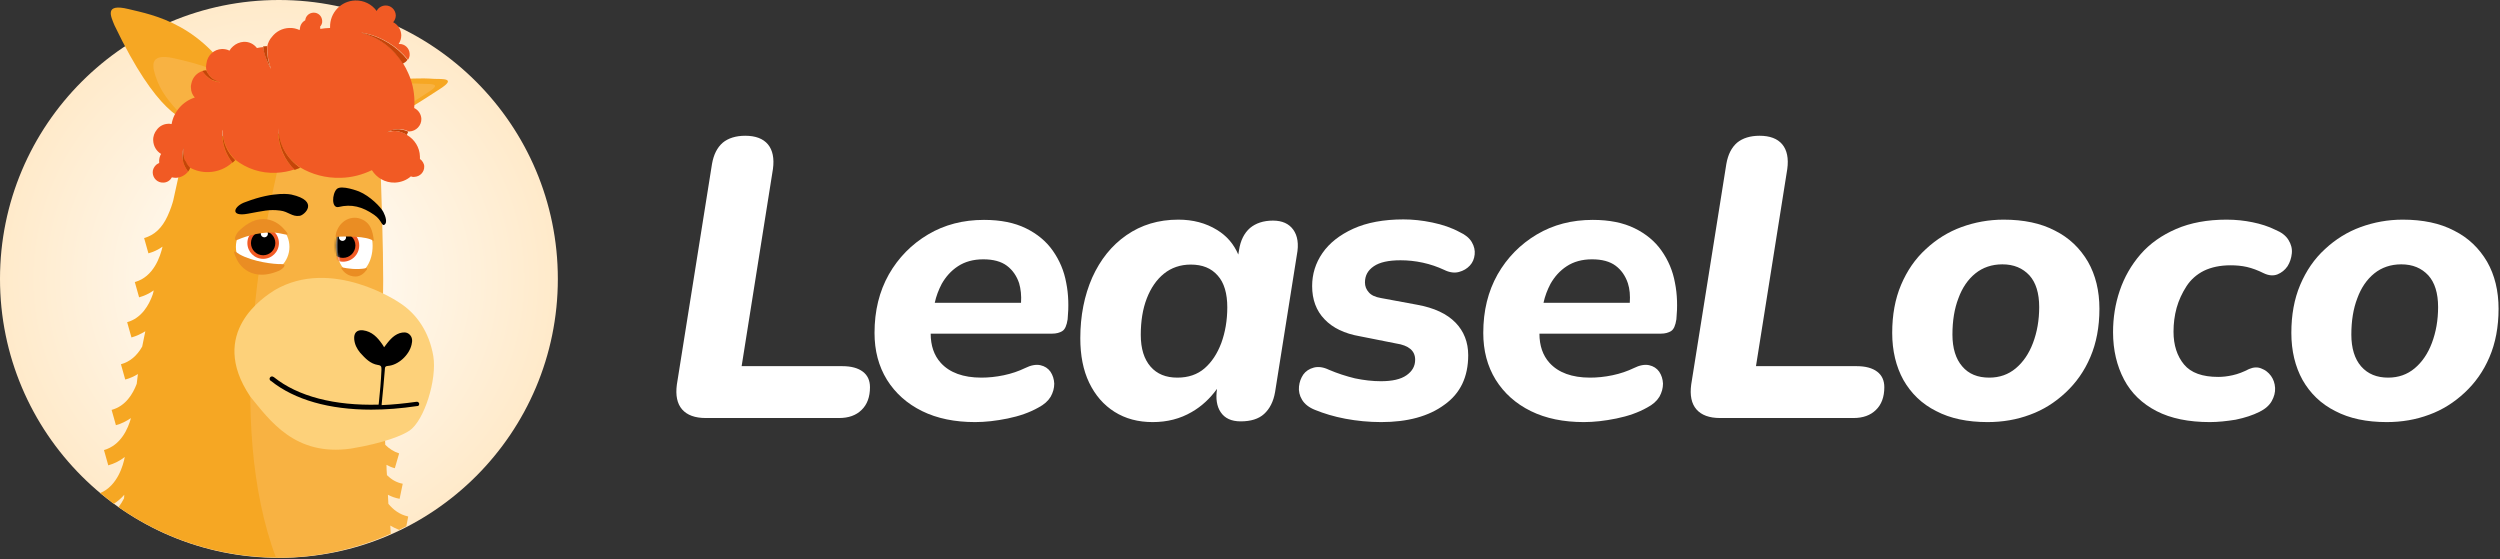 <svg width="1046" height="234" viewBox="0 0 1046 234" fill="none" xmlns="http://www.w3.org/2000/svg">
<rect x="0" y="0" width="1046" height="234" fill="#333333" stroke="none"/>
<g clip-path="url(#clip0_15_433)">
<path d="M116.7 233.4C181.152 233.4 233.4 181.152 233.4 116.7C233.4 52.248 181.152 0 116.7 0C52.248 0 0 52.248 0 116.7C0 181.152 52.248 233.4 116.7 233.4Z" fill="url(#paint0_radial_15_433)"/>
<path d="M81.8 52.1C76.9 50.4 65.8 48 47.9 10.6C46.3 6.7 43.6 1.3 53.8 3.8C64 6.3 85.4 9.8 100.6 38C95.7 45.3 81.8 52.1 81.8 52.1Z" fill="#F6A723"/>
<path d="M78.4 50.6C73.1 45.3 68.2 40 65.9 34.1C63.6 28.1 61.8 21.9 72.9 24.4C84 26.9 92.7 29.8 95.2 32.8C97.8 35.9 97.9 43.7 97.6 44.3C97.3 44.9 78.4 50.6 78.4 50.6Z" fill="#F8B242"/>
<path d="M150.1 35.6C157.7 34.4 170.1 32.1 181.7 33C185 33.1 191.3 32.6 184.1 37.2C176.9 41.8 165.8 49.6 158.8 50.2C151.7 50.7 150.1 35.6 150.1 35.6Z" fill="#F6A723"/>
<path d="M151.7 37.2C157.9 36.2 167.9 34.4 177.4 35.1C180.1 35.2 185.2 34.8 179.3 38.5C173.5 42.2 164.5 48.6 158.8 49C153 49.4 151.7 37.2 151.7 37.2Z" fill="#F8B242"/>
<path d="M120.6 56.3C122.3 56.4 124 56.6 125.7 56.8C113.3 55.4 101.7 54.9 99.7 55.5C95 56.8 77.7 60.1 77.7 60.1C77.7 60.1 75.5 70.3 72.5 83.8C72.2 85 71.4 87.6 70.1 90.4C67.8 95.4 64.6 98.4 60.3 99.6L62.1 106C64.2 105.4 66.2 104.5 68 103.2C67.1 107.2 64.3 115.9 56.4 118L58.2 124.4C60.4 123.8 62.5 122.8 64.3 121.5C64.2 122.1 64.1 122.6 63.9 123.2C62.4 127.5 59.3 133.1 53.2 134.8L55 141.2C57.1 140.6 59 139.7 60.8 138.6C60.3 141 59.9 143.2 59.5 145C57.3 148.9 54.3 151.4 50.6 152.4L52.4 158.8C54.3 158.3 56.1 157.5 57.7 156.5C57.5 157.8 57.4 159.2 57.2 160.6C55.6 164.8 52.6 169.9 46.7 171.5L48.5 177.9C50.8 177.3 52.9 176.2 54.8 174.9C53.6 179.3 50.6 186.3 43.5 188.3L45.3 194.7C47.8 194 50.2 192.8 52.2 191.2C51.6 194.5 49.2 203.3 41.9 206.3C43.8 207.8 45.7 209.3 47.6 210.8C49.2 209.8 50.7 208.5 52 207C52 207.5 51.9 208 51.9 208.5C51.3 209.7 50.5 211 49.6 212.2C68.5 225.4 91.4 233.2 116.2 233.3C94.8 176.2 110.4 94.3 120.6 56.3Z" fill="#F6A723"/>
<path d="M162.5 210.8C162.4 209.5 162.4 208.3 162.3 207C163.8 207.8 165.5 208.4 167.2 208.7L168.5 202.4C165.8 201.9 163.6 200.5 161.9 198.8C161.8 197.3 161.7 195.9 161.7 194.5C162.8 195.1 164 195.6 165.2 195.9L167 189.7C164.8 189 162.9 187.8 161.2 186.1C160.6 175 160.2 165.6 160.1 160.2C160.1 159.6 160.1 158.9 160.1 158.3C159.7 137.3 160.5 120.3 160.3 114.5C160.4 108.3 159.5 74.6 159 66.5C158.7 61.6 141.3 58.4 124.9 56.8C123.2 56.6 121.4 56.5 119.8 56.3C109.6 94.3 94 176.2 115.5 233.4C115.6 233.4 115.7 233.4 115.9 233.4C132.8 233.4 149 229.8 163.5 223.3C163.4 222.2 163.4 221 163.3 219.9C164.5 220.6 165.7 221.2 167 221.7C168 221.2 169 220.7 170 220.2L170.8 216.1C167.1 215.3 164.5 213.2 162.5 210.8Z" fill="#F8B242"/>
<path d="M166.9 126.5C166.9 126.5 138.8 107.4 114.9 121.4C110.7 124.1 86.7 139.1 104.7 165.9C112.9 175.9 123.4 191 146.8 187.7C161.2 185.3 168.6 182 171.3 180.2C177.5 176 182.9 158.8 181.3 149C179.6 139 174.4 131.2 166.9 126.5Z" fill="#FDD17A"/>
<path d="M175.4 168.9C175.3 168.4 174.8 168 174.3 168.1C169.3 168.8 164.4 169.3 159.7 169.5C159.7 169.3 159.7 169.1 159.7 169C160.2 164.3 160.6 159.6 161 154.9C161.1 154.1 160.8 153.2 162.3 153.1C166.6 152.8 171.2 148.6 172.2 144.2C172.6 142.6 172.6 141.1 171.3 139.9C170.1 138.8 168.6 139 167.2 139.4C164.3 140.4 162.6 142.8 160.7 145.3C160.4 144.7 160.2 144.4 159.9 144C157.9 141.1 155.6 138.7 151.9 138.2C149.3 137.9 148 139.3 148.2 141.9C148.4 144.1 149.3 145.9 150.7 147.6C152.8 149.9 154.9 152.2 158.1 152.7C159.6 152.9 159.6 153.5 159.6 154.7C159.4 159.4 159 164 158.5 168.6C158.5 168.8 158.4 169.1 158.4 169.3C140 169.8 124.7 165.9 114.6 157.8L114.4 157.7C114 157.4 113.4 157.4 113 157.9C112.7 158.3 112.7 158.9 113.2 159.3L113.4 159.4C123.3 167.3 137.8 171.4 155.3 171.4C161.4 171.4 167.8 170.9 174.5 169.9C175.1 170 175.4 169.5 175.4 168.9Z" fill="black"/>
<path d="M121.9 81.4C121.9 81.4 115.1 79.8 102.8 84.5C97.8 86.1 95.9 90.9 103.8 89.4C110 88.3 112.6 87.5 117.2 88.1C120.7 88.5 122.2 90.8 125.4 90.3C127.3 90.1 133.9 84.1 121.9 81.4Z" fill="black"/>
<path d="M150.2 80.1C150.2 80.1 142.8 77.2 140.9 79.1C138.9 81.1 138.6 87.3 141.7 86.6C147 85.3 151.6 86.4 156.7 90C159.8 92.2 159.7 94.8 160.9 94C162.1 93.2 161.4 90.6 160.4 88.7C159.4 86.7 154.8 82 150.2 80.1Z" fill="black"/>
<path d="M109.9 114.5C116.086 114.5 121.1 109.486 121.1 103.3C121.1 97.114 116.086 92.1 109.9 92.1C103.714 92.1 98.7 97.114 98.7 103.3C98.7 109.486 103.714 114.5 109.9 114.5Z" fill="white"/>
<path d="M110.1 108.3C113.745 108.3 116.7 105.345 116.7 101.7C116.7 98.055 113.745 95.1 110.1 95.1C106.455 95.1 103.5 98.055 103.5 101.7C103.5 105.345 106.455 108.3 110.1 108.3Z" fill="#F15A24"/>
<path d="M110.1 106.8C112.917 106.8 115.2 104.517 115.2 101.7C115.2 98.883 112.917 96.6 110.1 96.6C107.283 96.6 105 98.883 105 101.7C105 104.517 107.283 106.8 110.1 106.8Z" fill="black"/>
<path d="M99 108.4C99 108.4 103.4 118.9 116.7 113.3C118.3 112.6 120.5 110.4 117.7 110.5C114.9 110.6 105.9 109.6 100.2 106.4C98.9 105.7 96.6 103.2 99 108.4Z" fill="#EA8D23"/>
<path d="M110.6 99.3C111.428 99.3 112.1 98.628 112.1 97.8C112.1 96.972 111.428 96.3 110.6 96.3C109.771 96.3 109.1 96.972 109.1 97.8C109.1 98.628 109.771 99.3 110.6 99.3Z" fill="white"/>
<path d="M118.3 95.3C118.3 95.3 110.4 86.1 99.7 96.9C98.7 98 97.1 101.4 99.7 100.2C102.4 99 110.9 96.1 117.9 97.8C119.7 98.1 122.1 99.2 118.3 95.3Z" fill="#EA8D23"/>
<path d="M155.9 102.9C155.9 109.4 152.5 114.7 148.3 114.7C144.1 114.7 140.7 109.4 140.7 102.9C140.7 96.4 144.1 91.5 148.3 91.5C152.5 91.5 155.9 96.4 155.9 102.9Z" fill="white"/>
<mask id="mask0_15_433" style="mask-type:luminance" maskUnits="userSpaceOnUse" x="140" y="91" width="16" height="24">
<path d="M155.9 102.9C155.9 109.4 152.5 114.7 148.3 114.7C144.1 114.7 140.7 109.4 140.7 102.9C140.7 96.4 144.1 91.5 148.3 91.5C152.5 91.5 155.9 96.4 155.9 102.9Z" fill="white"/>
</mask>
<g mask="url(#mask0_15_433)">
<path d="M143.5 109.5C147.255 109.5 150.3 106.456 150.3 102.7C150.3 98.945 147.255 95.9 143.5 95.9C139.744 95.9 136.7 98.945 136.7 102.7C136.7 106.456 139.744 109.5 143.5 109.5Z" fill="#F15A24"/>
<path d="M143.5 107.9C146.372 107.9 148.7 105.572 148.7 102.7C148.7 99.828 146.372 97.5 143.5 97.5C140.628 97.5 138.3 99.828 138.3 102.7C138.3 105.572 140.628 107.9 143.5 107.9Z" fill="black"/>
</g>
<path d="M143.3 100.8C144.128 100.8 144.8 100.128 144.8 99.3C144.8 98.472 144.128 97.8 143.3 97.8C142.471 97.8 141.8 98.472 141.8 99.3C141.8 100.128 142.471 100.8 143.3 100.8Z" fill="white"/>
<path d="M150.1 91.3C145.2 90.2 140.9 94 140.4 98.9C140.4 99 140.5 99.1 140.6 99.1C144.7 98.8 153.4 98.8 156.1 100.7C156.3 100.8 156.5 100.7 156.4 100.5C155.9 96.7 155.1 92.7 150.1 91.3Z" fill="#EA8D23"/>
<path d="M143.3 111.9C145.1 112.3 149.3 113 153.2 112.2C153.5 112.1 153.7 112.5 153.5 112.8C152.3 114.4 150.9 115.6 148.9 115.7C145.7 115.7 144 114 142.9 112.5C142.7 112.2 143 111.8 143.3 111.9Z" fill="#EA8D23"/>
<path d="M175.7 66.5C175.7 66.2 175.7 65.8 175.7 65.5C175.6 61.6 173.4 58.3 170.3 56.5C169.5 55.9 168.5 55.5 167.6 55.2C167.2 55.1 166.7 55 166.3 54.9C166 54.9 165.7 54.8 165.4 54.8H165.3C164.2 54.8 163.1 55 162.1 55.3C162.3 55.2 162.6 55 162.8 54.9C163.5 54.6 164.3 54.3 165.1 54.2H165.2C165.6 54.1 166 54.1 166.4 54.1C166.9 54.1 167.3 54.1 167.8 54.1C169 54.2 170 54.5 171 55C171.1 55 171.2 55 171.3 55C174.1 54.9 176.4 52.5 176.3 49.7C176.2 47.7 175 46 173.3 45.2C173.4 44.2 173.4 43.1 173.4 42.1C173.3 38 172.4 34.1 170.8 30.6C170.2 29.2 169.5 27.9 168.7 26.6C168.8 26.6 169 26.5 169.1 26.4C169 26.5 168.9 26.5 168.7 26.6C163.6 18.7 157.2 15.2 150.8 13.6C151.2 13.7 151.7 13.7 152.1 13.8C159.8 15.3 166.2 19.4 170.7 25C171.2 24.3 171.5 23.4 171.4 22.5C171.3 20.2 169.4 18.3 167 18.4C166.9 18.4 166.9 18.4 166.8 18.4C167.5 17.3 167.9 16.1 167.9 14.7C167.8 12.4 166.5 10.3 164.5 9.3C165.2 8.5 165.6 7.5 165.6 6.4C165.5 4.1 163.6 2.2 161.2 2.3C159.6 2.4 158.2 3.3 157.6 4.6C155.6 1.8 152.3 0.1 148.6 0.2C142.6 0.4 138 5.4 138.1 11.3C138.1 11.4 138.1 11.6 138.1 11.7C136.7 11.7 135.3 11.9 134 12.1V12C134 11.7 134 11.4 133.9 11.2C134.5 10.5 134.9 9.7 134.8 8.7C134.7 6.7 133.1 5.2 131.1 5.3C129.3 5.4 127.9 6.7 127.7 8.5C126.4 9.2 125.6 10.5 125.5 11.9C125.4 12.1 125.4 12.3 125.4 12.6C124.1 12 122.6 11.6 121 11.7C118.1 11.8 115.5 13.2 113.8 15.4C112.8 16.5 112.1 17.9 111.8 19.5C111.8 19.6 111.8 19.7 111.8 19.9C111.8 20 111.8 20.1 111.8 20.1C111.8 23 112.3 25.9 113.4 28.8C113 28.2 112.7 27.6 112.4 26.9C111.4 24.9 110.8 22.8 110.3 20.8C110.3 20.7 110.3 20.6 110.2 20.5C110.2 20.3 110.1 19.9 110.1 19.7C109.2 19.8 108.3 19.9 107.5 20.1C106.2 18.4 104.2 17.4 102 17.5C100.3 17.6 98.7 18.3 97.5 19.4C96.9 19.9 96.4 20.5 96 21.2C95.1 20.7 94 20.5 92.9 20.5C89.5 20.6 86.8 23.2 86.4 26.4C86.3 26.9 86.2 27.5 86.2 28.1C86.2 28.6 86.3 29.1 86.4 29.5C86.7 30.4 87.2 31.1 87.8 31.8C88.1 32.1 88.4 32.4 88.7 32.7C88.9 32.9 89.1 33 89.3 33.2C89.3 33.2 89.3 33.2 89.4 33.2C90.2 33.8 91.1 34.2 92.1 34.4C91.9 34.4 91.6 34.4 91.4 34.3C90.7 34.2 89.9 34 89.3 33.7H89.2C88.9 33.6 88.5 33.4 88.2 33.2C87.8 33 87.5 32.7 87.2 32.5C86.2 31.7 85.4 30.8 84.8 29.7C82.4 30.4 80.6 32.4 80.1 34.8C79.9 35.4 79.8 36.1 79.9 36.8C79.9 38.3 80.5 39.7 81.5 40.8C76.5 42.4 72.7 46.7 71.8 51.9C71.6 51.9 71.4 51.9 71.1 51.8C70.8 51.8 70.5 51.7 70.2 51.8C68.3 51.9 66.6 52.9 65.6 54.3C64.6 55.5 64 57.1 64.1 58.8C64.2 61.2 65.5 63.3 67.4 64.4C66.8 65.4 66.5 66.6 66.6 67.9C66.6 68 66.6 68.1 66.6 68.2C66.5 68.3 66.3 68.3 66.2 68.4C65.8 68.6 65.5 68.8 65.2 69.1C64.4 69.9 63.8 71.1 63.9 72.3C64 74.6 65.9 76.5 68.3 76.4C69.9 76.4 71.2 75.5 71.9 74.2C72.5 74.3 73 74.4 73.6 74.4C75.7 74.3 77.5 73.3 78.7 71.8C77.8 70.7 77.1 69.3 76.7 67.9C76.6 67.4 76.5 67 76.4 66.5C76.3 66.1 76.3 65.7 76.3 65.2V65.1C76.3 64.3 76.4 63.4 76.6 62.5C76.7 62.2 76.8 61.9 76.8 61.7C76.6 62.9 76.6 64.1 76.9 65.2V65.3C77 65.6 77 65.9 77.1 66.2C77.2 66.7 77.4 67.1 77.6 67.5C78.1 68.5 78.7 69.3 79.4 70.1C81.7 71.4 84.5 72.1 87.3 72C91.1 71.9 94.6 70.4 97.2 68C94.4 64.5 92.8 60 93 55.1C93 54.8 93 54.6 93.1 54.3C93.1 59.2 95.1 63.6 98.4 66.8C103.1 70.5 109.1 72.6 115.5 72.3C118.2 72.2 120.8 71.7 123.2 70.9C118.9 66.8 116.3 61 116.4 54.6C116.4 54.3 116.4 54 116.4 53.7C116.6 60.5 120.2 66.5 125.5 70C130.5 73 136.4 74.6 142.6 74.4C147.3 74.3 151.6 73.1 155.6 71.2C157.6 74.4 161.1 76.5 165.2 76.4C167.7 76.3 170.1 75.4 171.9 73.8C172.4 74 172.9 74.1 173.4 74C175.7 73.9 177.6 72 177.5 69.6C177.5 68.5 176.7 67.2 175.7 66.5Z" fill="#F15A24"/>
<path d="M77.1 66.2C77 65.9 76.9 65.6 76.9 65.3V65.2C76.7 64.1 76.6 62.9 76.8 61.7C76.7 62 76.6 62.2 76.6 62.5C76.4 63.4 76.3 64.2 76.3 65.1V65.2C76.3 65.6 76.3 66.1 76.4 66.5C76.5 67 76.6 67.5 76.7 67.9C77.1 69.3 77.8 70.6 78.7 71.8C79.1 71.3 79.4 70.8 79.6 70.2C78.8 69.4 78.2 68.6 77.8 67.6C77.4 67.2 77.2 66.7 77.1 66.2Z" fill="#C54409"/>
<path d="M93.1 55.2C92.8 60 94.5 64.6 97.3 68.1C97.7 67.7 98.1 67.4 98.4 67C95.1 63.8 93.1 59.4 93.1 54.5C93.2 54.7 93.1 54.9 93.1 55.2Z" fill="#C54409"/>
<path d="M116.5 53.9C116.5 54.2 116.5 54.5 116.5 54.8C116.4 61.2 119.1 67 123.3 71.1C124.1 70.8 124.9 70.5 125.6 70.2C120.3 66.6 116.7 60.7 116.5 53.9Z" fill="#C54409"/>
<path d="M110.2 20.6C110.6 22.7 111.3 24.7 112.3 26.7C112.6 27.4 113 28 113.3 28.6C112.2 25.8 111.7 22.8 111.7 19.9C111.7 19.8 111.7 19.7 111.7 19.7C111.7 19.6 111.7 19.5 111.7 19.3C111.1 19.3 110.6 19.4 110.1 19.4C110.1 19.6 110.2 20 110.2 20.2C110.1 20.5 110.1 20.6 110.2 20.6Z" fill="#C54409"/>
<path d="M87.1 32.4C87.4 32.7 87.8 32.9 88.1 33.1C88.4 33.3 88.7 33.5 89.1 33.6H89.2C89.9 33.9 90.6 34.1 91.3 34.2C91.5 34.2 91.8 34.3 92 34.3C91 34.1 90.1 33.6 89.3 33.1C89.3 33.1 89.3 33.1 89.2 33.1C89 32.9 88.8 32.8 88.6 32.6C88.3 32.3 88 32 87.7 31.7C87.1 31 86.6 30.2 86.3 29.4C85.7 29.4 85.2 29.5 84.7 29.7C85.3 30.7 86.1 31.6 87.1 32.4Z" fill="#C54409"/>
<path d="M166.3 54.1C165.9 54.1 165.5 54.2 165.1 54.2H165C164.2 54.3 163.5 54.6 162.7 54.9C162.5 55 162.2 55.1 162 55.3C163.1 54.9 164.1 54.7 165.2 54.8H165.3C165.6 54.8 165.9 54.8 166.2 54.9C166.6 55 167.1 55 167.5 55.2C168.5 55.5 169.4 55.9 170.2 56.5C170.4 56.1 170.6 55.6 170.8 55.1C169.8 54.6 168.8 54.3 167.6 54.2C167.2 54.1 166.7 54.1 166.3 54.1Z" fill="#C54409"/>
<path d="M151.9 13.8C151.5 13.7 151 13.6 150.6 13.6C157.1 15.3 163.4 18.7 168.5 26.6C168.6 26.6 168.8 26.5 168.9 26.4C169.6 26.1 170.1 25.6 170.5 25C166 19.4 159.5 15.3 151.9 13.8Z" fill="#C54409"/>
<path d="M295.3 174.9C290.8 174.9 287.5 173.7 285.4 171.3C283.3 168.9 282.6 165.4 283.2 160.9L297.9 68.6C298.6 64.6 300.1 61.7 302.4 59.7C304.7 57.8 307.9 56.8 311.8 56.8C316.1 56.8 319.3 58 321.3 60.4C323.3 62.8 324 66.3 323.4 70.7L310.3 153.2H352.4C356.2 153.2 359 154 361 155.5C363 157 364 159.2 364 162C364 166.1 362.8 169.3 360.5 171.5C358.2 173.8 355 174.9 351.1 174.9H295.3Z" fill="white"/>
<path d="M446.1 118.3C445.2 113.3 443.3 108.9 440.5 104.9C437.7 100.9 433.9 97.8 429.2 95.5C424.5 93.2 418.7 92 411.7 92C403 92 395.2 94 388.3 98.1C381.4 102.2 375.9 107.8 371.9 114.8C367.9 121.9 365.9 130 365.9 139.3C365.9 146.7 367.6 153.2 371.1 158.9C374.6 164.5 379.5 168.9 385.8 172C392.1 175.1 399.5 176.6 408 176.6C412.2 176.6 416.7 176.1 421.6 175.1C426.5 174.1 430.8 172.6 434.5 170.5C436.8 169.3 438.5 167.8 439.6 166C440.6 164.2 441.1 162.4 441.1 160.5C441 158.6 440.5 157 439.5 155.5C438.5 154.1 437.1 153.2 435.3 152.8C433.5 152.4 431.3 152.8 428.9 154C426.2 155.3 423.3 156.3 420 157C416.7 157.7 413.5 158 410.6 158C403 158 397.3 155.9 393.6 151.8C390.8 148.7 389.4 144.6 389.4 139.6H440.2C442 139.6 443.4 139.2 444.5 138.5C445.6 137.8 446.3 136.2 446.7 133.6C447.2 128.4 447.1 123.2 446.1 118.3ZM400.8 111.4C403.7 109.5 407.2 108.5 411.4 108.5C415.6 108.5 418.9 109.4 421.3 111.2C423.7 113 425.4 115.5 426.4 118.5C427.1 120.9 427.4 123.7 427.2 126.7H391.1C391.7 123.9 392.7 121.3 394 118.8C395.7 115.8 397.9 113.3 400.8 111.4Z" fill="white"/>
<path d="M541.1 96.1C539.3 93.6 536.5 92.3 532.6 92.3C528.6 92.3 525.4 93.4 523 95.4C520.6 97.5 519 100.6 518.4 104.7L518.1 106.5C516.2 102.1 513.3 98.7 509.2 96.2C504.5 93.3 499.1 91.9 493 91.9C484.7 91.9 477.5 94.1 471.3 98.4C465.1 102.7 460.4 108.6 457 116.1C453.7 123.6 452 132.1 452 141.5C452 148.7 453.2 154.9 455.7 160.1C458.2 165.3 461.7 169.4 466.3 172.3C470.9 175.2 476.2 176.6 482.3 176.6C488.4 176.6 493.8 175.2 498.6 172.4C502.8 170 506.3 166.7 509.2 162.7C508.6 166.8 509.1 170 510.7 172.4C512.4 175 515.2 176.3 519.1 176.3C523.3 176.3 526.6 175.3 528.9 173.2C531.2 171.1 532.8 168.1 533.5 164L542.6 106.7C543.5 102.1 542.9 98.6 541.1 96.1ZM511 143.5C509.3 148 507 151.5 504 154.1C501 156.7 497.2 158 492.6 158C487.8 158 484.1 156.5 481.4 153.4C478.7 150.3 477.3 145.9 477.3 140.1C477.3 134.4 478.1 129.3 479.8 124.9C481.5 120.5 483.9 117 487 114.5C490.1 112 493.9 110.7 498.2 110.7C503.1 110.7 506.8 112.2 509.5 115.3C512.2 118.3 513.5 122.8 513.5 128.6C513.5 134.1 512.6 139.1 511 143.5Z" fill="white"/>
<path d="M577.9 176.6C572.7 176.6 567.7 176.1 562.9 175.2C558.1 174.3 553.9 173 550.2 171.5C547.7 170.5 545.9 169.1 544.8 167.3C543.7 165.5 543.3 163.6 543.5 161.7C543.7 159.8 544.3 158.2 545.3 156.7C546.3 155.3 547.8 154.3 549.7 153.8C551.6 153.3 553.7 153.6 556 154.7C559.5 156.2 563.2 157.4 566.9 158.3C570.7 159.1 574.3 159.5 577.8 159.5C582.5 159.5 586.1 158.7 588.5 157C590.9 155.3 592.1 153.2 592.1 150.5C592.1 148.6 591.4 147.1 590.1 146C588.8 144.9 586.8 144.1 584.1 143.7L569 140.7C562.6 139.6 557.6 137.2 554.2 133.6C550.7 130 549 125.3 549 119.7C549 114.7 550.4 110.1 553.3 105.9C556.2 101.7 560.5 98.3 566.2 95.7C571.9 93.1 579 91.8 587.2 91.8C591 91.8 595 92.2 599.3 93.1C603.6 94 607.4 95.3 610.7 97.1C613.1 98.2 614.8 99.6 615.8 101.3C616.8 103 617.2 104.8 617 106.5C616.8 108.3 616.2 109.8 615 111.1C613.8 112.4 612.3 113.3 610.4 113.8C608.5 114.3 606.4 114 604.2 112.9C601.4 111.6 598.5 110.6 595.3 109.9C592.1 109.2 589 108.9 586 108.9C581 108.9 577.3 109.7 574.8 111.4C572.3 113.1 571.1 115.3 571.1 118.2C571.1 119.7 571.6 121.1 572.7 122.3C573.7 123.5 575.4 124.3 577.8 124.7L592.9 127.5C600.1 128.8 605.4 131.3 609 135C612.5 138.6 614.3 143.2 614.3 148.6C614.3 157.7 611 164.6 604.4 169.3C597.8 174.2 588.9 176.6 577.9 176.6Z" fill="white"/>
<path d="M700.8 118.3C699.9 113.3 698 108.9 695.2 104.9C692.4 100.9 688.6 97.8 683.9 95.5C679.2 93.2 673.4 92 666.4 92C657.7 92 649.9 94 643 98.1C636.1 102.2 630.6 107.8 626.6 114.8C622.6 121.9 620.6 130 620.6 139.3C620.6 146.7 622.3 153.2 625.8 158.9C629.3 164.5 634.2 168.9 640.5 172C646.8 175.1 654.2 176.6 662.7 176.6C666.9 176.6 671.4 176.1 676.3 175.1C681.2 174.1 685.5 172.6 689.2 170.5C691.5 169.3 693.2 167.8 694.3 166C695.3 164.2 695.8 162.4 695.8 160.5C695.7 158.6 695.2 157 694.2 155.5C693.2 154.1 691.8 153.2 690 152.8C688.2 152.4 686 152.8 683.6 154C680.9 155.3 678 156.3 674.7 157C671.4 157.7 668.2 158 665.3 158C657.7 158 652 155.9 648.3 151.8C645.5 148.7 644.1 144.6 644.1 139.6H694.9C696.7 139.6 698.1 139.2 699.2 138.5C700.3 137.8 701 136.2 701.4 133.6C701.9 128.4 701.8 123.2 700.8 118.3ZM655.5 111.4C658.4 109.5 661.9 108.5 666.1 108.5C670.3 108.5 673.6 109.4 676 111.2C678.4 113 680.1 115.5 681.1 118.5C681.9 120.9 682.1 123.7 681.9 126.7H645.8C646.4 123.9 647.4 121.3 648.7 118.8C650.4 115.8 652.6 113.3 655.5 111.4Z" fill="white"/>
<path d="M719.7 174.9C715.2 174.9 711.9 173.7 709.8 171.3C707.7 168.9 707 165.4 707.6 160.9L722.3 68.6C723 64.6 724.5 61.7 726.8 59.7C729.1 57.8 732.3 56.8 736.2 56.8C740.5 56.8 743.7 58 745.7 60.4C747.7 62.8 748.4 66.3 747.8 70.7L734.7 153.2H776.8C780.6 153.2 783.4 154 785.4 155.5C787.4 157 788.4 159.2 788.4 162C788.4 166.1 787.2 169.3 784.9 171.5C782.6 173.8 779.4 174.9 775.5 174.9H719.7Z" fill="white"/>
<path d="M831.6 176.6C823.2 176.6 816 175.1 810.1 172C804.1 169 799.6 164.6 796.4 159C793.3 153.4 791.7 146.8 791.7 139.3C791.7 131.8 792.9 125.1 795.4 119.2C797.9 113.3 801.3 108.3 805.8 104.2C810.2 100.1 815.2 97 820.7 95C826.2 93 832.1 91.9 838.3 91.9C846.7 91.9 853.9 93.4 859.8 96.5C865.8 99.5 870.3 103.9 873.6 109.5C876.8 115.1 878.4 121.7 878.4 129.2C878.4 136.8 877.1 143.6 874.6 149.4C872.1 155.3 868.6 160.2 864.2 164.3C859.8 168.4 854.9 171.5 849.4 173.5C843.8 175.6 837.9 176.6 831.6 176.6ZM832.3 158C836.6 158 840.3 156.7 843.4 154.1C846.5 151.5 848.9 148 850.6 143.5C852.3 139 853.2 134 853.2 128.5C853.2 122.6 851.8 118.2 849.1 115.2C846.3 112.2 842.6 110.6 837.8 110.6C833.4 110.6 829.6 111.9 826.5 114.4C823.4 116.9 821 120.4 819.4 124.8C817.7 129.2 816.9 134.3 816.9 140C816.9 145.7 818.3 150.2 821 153.3C823.7 156.5 827.5 158 832.3 158Z" fill="white"/>
<path d="M924.6 176.6C915.8 176.6 908.3 175.1 902.3 172C896.3 168.9 891.7 164.5 888.7 158.8C885.7 153.1 884.1 146.5 884.1 139C884.1 133 885 127.2 886.9 121.6C888.8 116 891.7 110.9 895.6 106.4C899.5 101.9 904.5 98.4 910.5 95.8C916.5 93.2 923.6 91.9 931.6 91.9C935.5 91.9 939.1 92.3 942.5 93C945.9 93.7 949.1 94.7 951.9 96.1C954.6 97.2 956.4 98.6 957.5 100.4C958.6 102.2 959.1 104 958.9 106C958.7 108 958.1 109.8 957.1 111.4C956 113 954.6 114.1 952.9 114.8C951.1 115.5 949.2 115.3 947.1 114.3C944.7 113.1 942.3 112.2 940.1 111.7C937.9 111.2 935.6 111 933.3 111C928.9 111 925.2 111.8 922.1 113.3C919.1 114.8 916.6 117 914.8 119.8C913 122.6 911.6 125.6 910.7 128.8C909.8 132.1 909.4 135.4 909.4 138.8C909.4 144.4 910.9 149 913.8 152.5C916.7 156 921.5 157.7 928.1 157.7C929.9 157.7 931.9 157.5 934.1 157C936.4 156.5 938.7 155.6 941 154.4C942.9 153.6 944.6 153.5 946.2 154.2C947.8 154.8 949.1 155.8 950.2 157.3C951.2 158.7 951.8 160.4 951.9 162.3C952 164.2 951.5 166 950.5 167.8C949.5 169.6 947.8 171.1 945.4 172.3C942.6 173.7 939.3 174.8 935.4 175.6C931.7 176.2 928 176.6 924.6 176.6Z" fill="white"/>
<path d="M998.6 176.6C990.2 176.6 983 175.1 977.1 172C971.1 169 966.6 164.6 963.4 159C960.3 153.4 958.7 146.8 958.7 139.3C958.7 131.8 959.9 125.1 962.4 119.2C964.9 113.3 968.3 108.3 972.8 104.2C977.2 100.1 982.2 97 987.7 95C993.2 93 999.1 91.9 1005.3 91.9C1013.7 91.9 1020.9 93.4 1026.8 96.5C1032.8 99.5 1037.3 103.9 1040.6 109.5C1043.8 115.1 1045.4 121.7 1045.4 129.2C1045.4 136.8 1044.1 143.6 1041.6 149.4C1039.1 155.3 1035.6 160.2 1031.2 164.3C1026.8 168.4 1021.9 171.5 1016.4 173.5C1010.8 175.6 1004.9 176.6 998.6 176.6ZM999.2 158C1003.5 158 1007.2 156.7 1010.3 154.1C1013.4 151.5 1015.8 148 1017.5 143.5C1019.2 139 1020.1 134 1020.1 128.5C1020.1 122.6 1018.7 118.2 1016 115.2C1013.2 112.2 1009.5 110.6 1004.7 110.6C1000.3 110.6 996.5 111.9 993.4 114.4C990.3 116.9 987.9 120.4 986.3 124.8C984.6 129.2 983.8 134.3 983.8 140C983.8 145.7 985.2 150.2 987.9 153.3C990.7 156.5 994.5 158 999.2 158Z" fill="white"/>
</g>
<defs>
<radialGradient id="paint0_radial_15_433" cx="0" cy="0" r="1" gradientUnits="userSpaceOnUse" gradientTransform="translate(116.689 116.689) scale(116.689)">
<stop stop-color="white"/>
<stop offset="1" stop-color="#FFEACA"/>
</radialGradient>
<clipPath id="clip0_15_433">
<rect width="1045.3" height="233.4" fill="white"/>
</clipPath>
</defs>
</svg>
